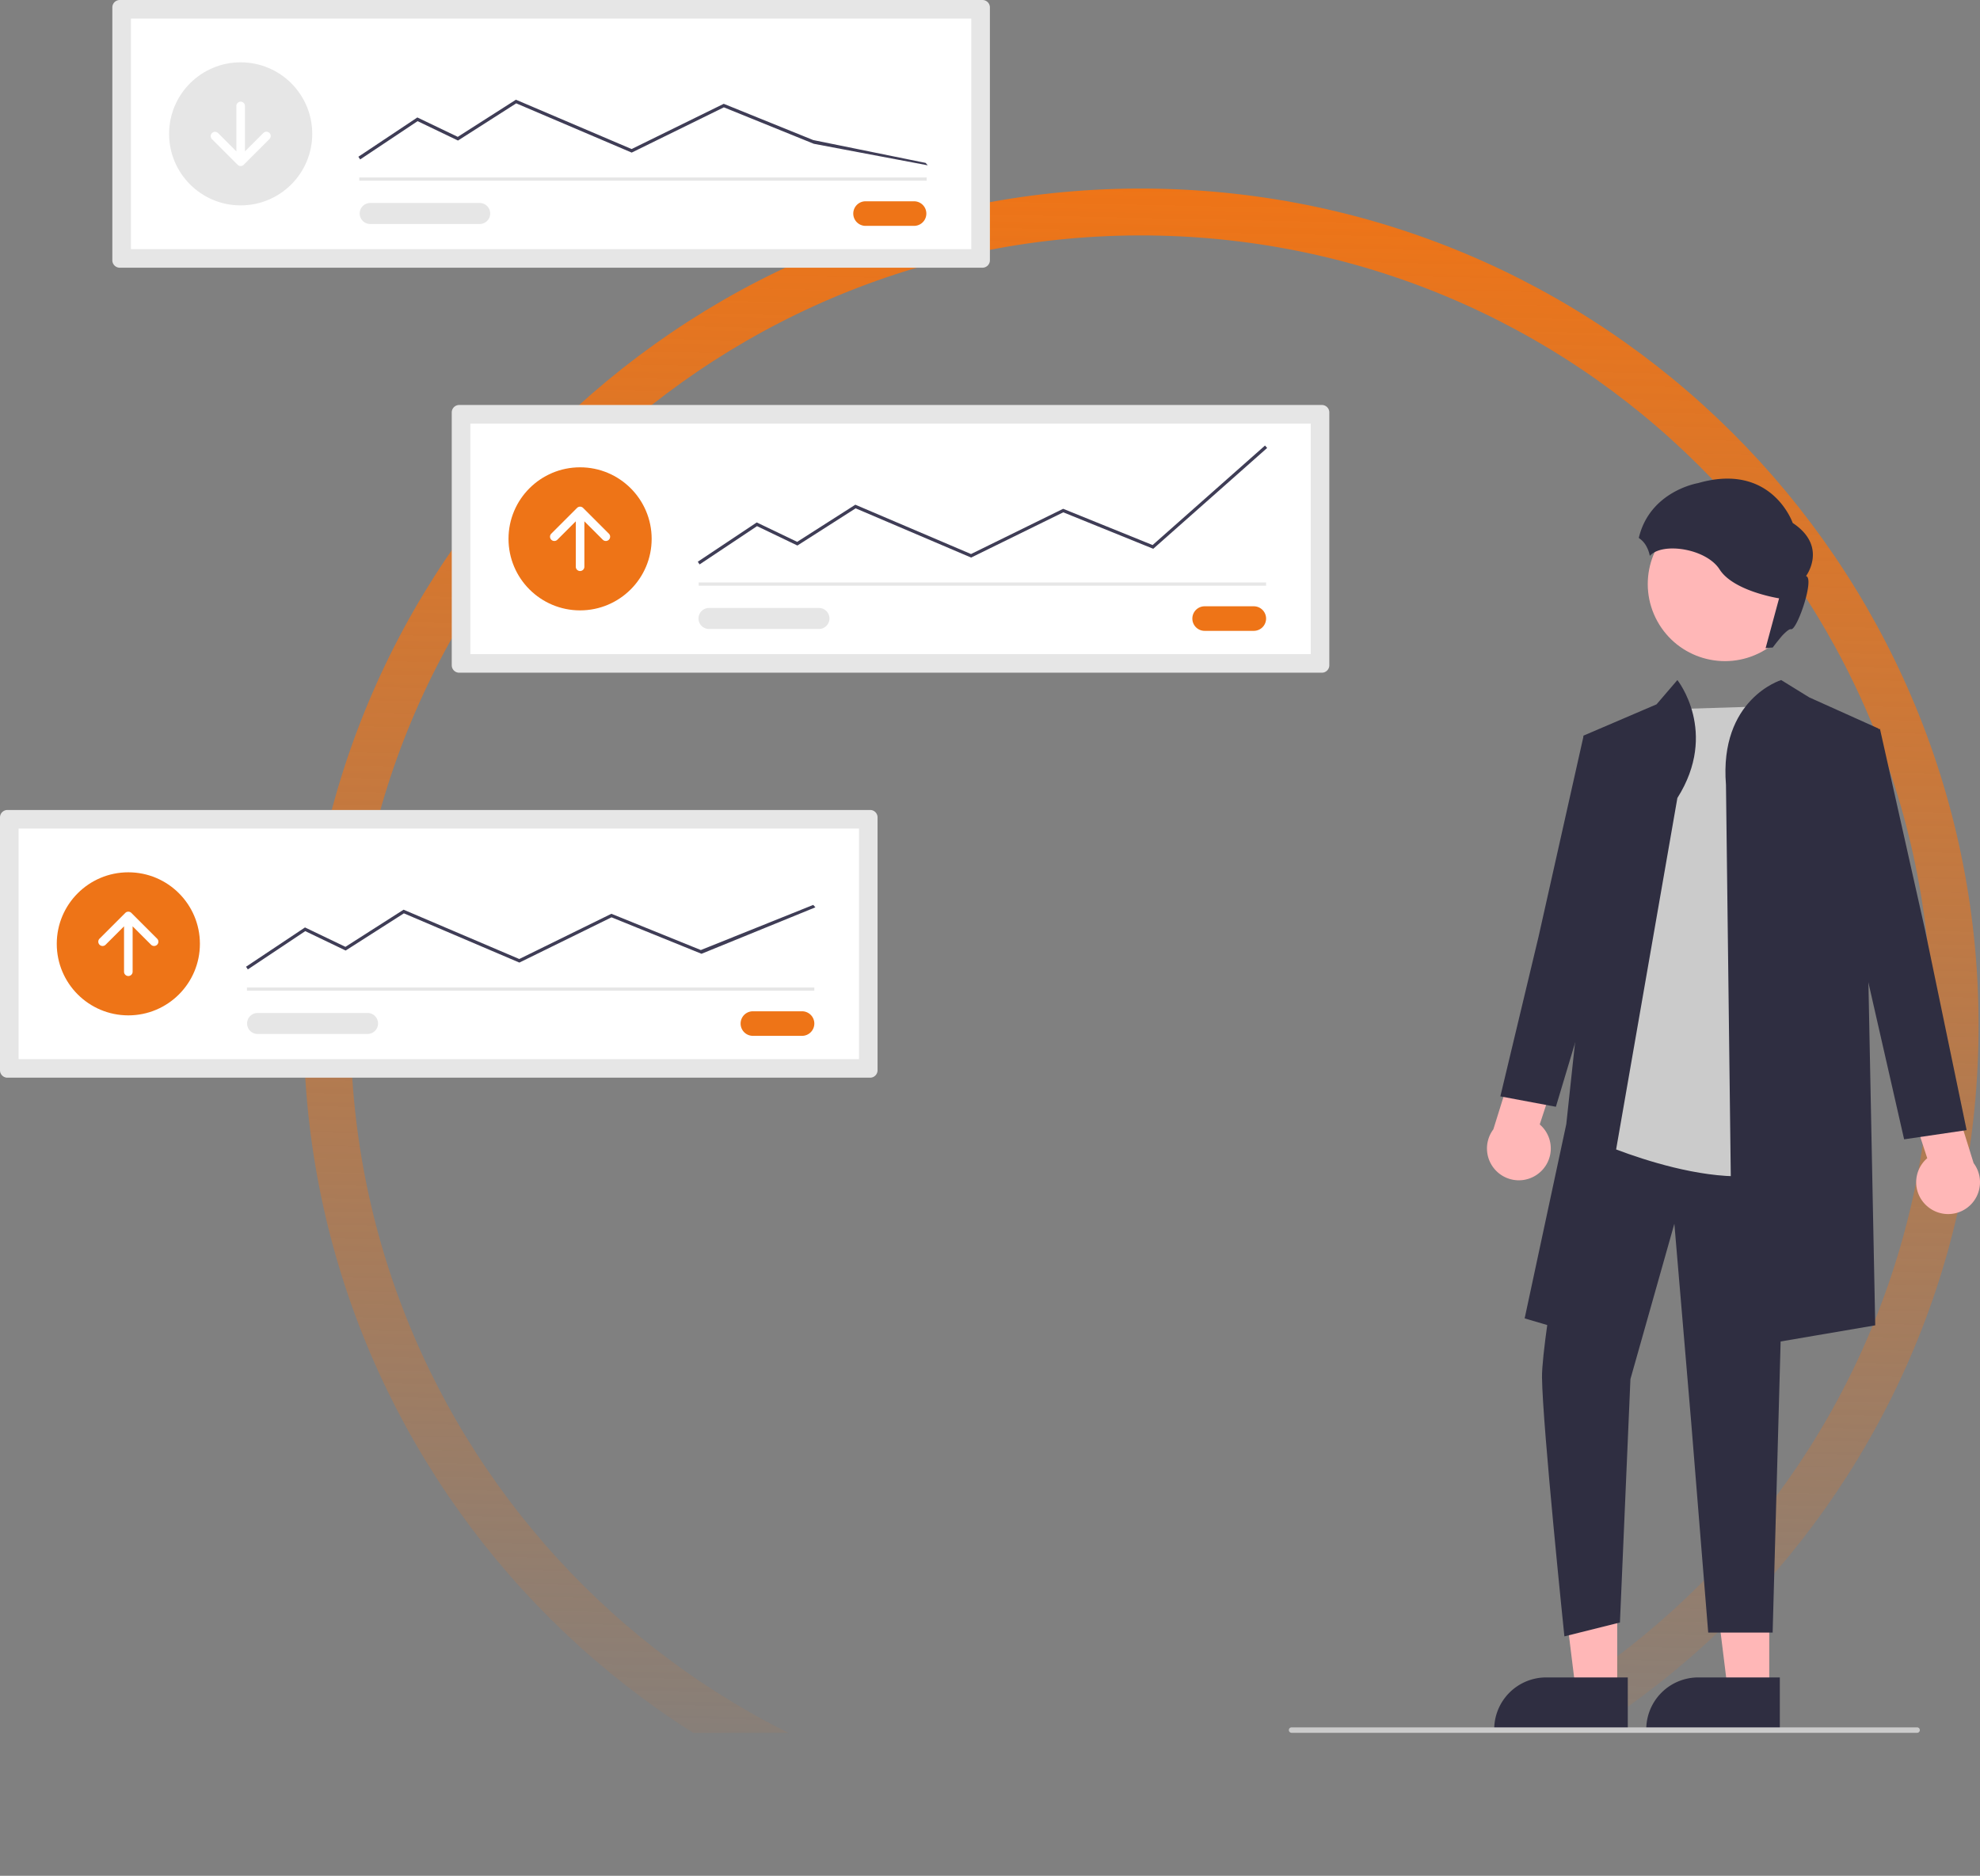 <svg xmlns="http://www.w3.org/2000/svg" width="457" height="433" fill="none"><rect width="100%" height="100%" fill="#808080" stroke="none"/><g clip-path="url(#a)"><path stroke="url(#b)" stroke-width="10.822" d="M259.312 424.497C155.572 422.249 73.3 336.362 75.549 232.668 77.8 128.974 163.716 46.733 267.457 48.981S453.469 137.116 451.22 240.81s-88.167 185.936-191.908 183.687Z"/><path fill="#E6E6E6" d="M27.642 0a1.714 1.714 0 0 0-1.713 1.711v58.374a1.713 1.713 0 0 0 1.713 1.711h199.123a1.714 1.714 0 0 0 1.712-1.711V1.71A1.715 1.715 0 0 0 226.765 0z"/><path fill="#fff" d="M30.22 57.508h193.966V4.288H30.22z"/><path fill="#EE7417" d="M199.702 46.467a2.836 2.836 0 0 0 0 5.67h11.345a2.836 2.836 0 0 0 0-5.67z"/><path fill="#E6E6E6" d="M213.883 40.968H82.923v.746h130.96zM55.55 47.41c9.123 0 16.518-7.392 16.518-16.512S64.673 14.386 55.55 14.386 39.03 21.779 39.03 30.898s7.396 16.513 16.52 16.513"/><path fill="#3F3D56" d="m83.131 36.802-.414-.62 13.609-9.069 9.331 4.478 13.423-8.572.181.077 26.52 11.308 21.263-10.44 20.648 8.367 25.944 5.272.495.558-26.291-4.965-20.767-8.416-21.271 10.444-26.653-11.365-13.441 8.584-9.323-4.474z"/><path fill="#E6E6E6" d="M85.348 46.858a2.426 2.426 0 0 0 0 4.848h25.371a2.424 2.424 0 1 0 0-4.848z"/><path fill="#fff" d="M62.194 30.693a.99.99 0 0 0-1.402 0l-4.252 4.251V24.461a.99.99 0 0 0-1.982 0v10.483l-4.253-4.251a.991.991 0 0 0-1.404 1.397l.003.003 5.944 5.942a.99.99 0 0 0 1.401 0l5.945-5.942a.99.99 0 0 0 0-1.4"/><path fill="#E6E6E6" d="M105.98 93.488a1.714 1.714 0 0 0-1.712 1.711v58.373a1.71 1.71 0 0 0 1.712 1.712h199.124a1.716 1.716 0 0 0 1.712-1.712V95.199a1.715 1.715 0 0 0-1.712-1.712z"/><path fill="#fff" d="M108.558 150.995h193.967v-53.22H108.558z"/><path fill="#EE7417" d="M278.042 139.955a2.834 2.834 0 0 0-2.836 2.836 2.833 2.833 0 0 0 2.836 2.835h11.343a2.84 2.84 0 0 0 2.837-2.835 2.835 2.835 0 0 0-2.837-2.836z"/><path fill="#E6E6E6" d="M292.222 134.456h-130.96v.746h130.96z"/><path fill="#EE7417" d="M133.888 140.899c9.123 0 16.519-7.393 16.519-16.513 0-9.119-7.396-16.512-16.519-16.512-9.124 0-16.519 7.393-16.519 16.512s7.395 16.513 16.519 16.513"/><path fill="#3F3D56" d="m161.47 130.291-.414-.621 13.608-9.069 9.332 4.478 13.423-8.572.181.077 26.52 11.309 21.263-10.442 20.648 8.367 25.944-22.969.495.558-26.291 23.275-20.767-8.416-21.27 10.444-26.654-11.365-13.44 8.584-9.321-4.472z"/><path fill="#E6E6E6" d="M163.687 140.345a2.43 2.43 0 0 0-2.464 2.385 2.42 2.42 0 0 0 2.464 2.463h25.371a2.427 2.427 0 0 0 2.386-2.424 2.424 2.424 0 0 0-2.386-2.424z"/><path fill="#fff" d="M127.242 124.591a1 1 0 0 0 .701.29.99.99 0 0 0 .7-.29l4.253-4.251v10.483a.99.99 0 0 0 .991.99.99.99 0 0 0 .991-.99V120.34l4.253 4.251a1 1 0 0 0 .7.29.985.985 0 0 0 .916-.611 1 1 0 0 0 0-.758 1 1 0 0 0-.215-.321l-5.944-5.942a.99.99 0 0 0-1.401 0l-5.945 5.942a.99.99 0 0 0 0 1.4"/><path fill="#E6E6E6" d="M1.712 186.976A1.715 1.715 0 0 0 0 188.687v58.373a1.714 1.714 0 0 0 1.712 1.712h199.123a1.716 1.716 0 0 0 1.712-1.712v-58.373a1.71 1.71 0 0 0-1.712-1.711z"/><path fill="#fff" d="M4.29 244.483h193.967v-53.219H4.29z"/><path fill="#EE7417" d="M173.773 233.443c-.752 0-1.474.299-2.006.83a2.84 2.84 0 0 0 0 4.01c.532.531 1.254.83 2.006.83h11.344a2.84 2.84 0 0 0 2.837-2.835 2.835 2.835 0 0 0-2.837-2.835z"/><path fill="#E6E6E6" d="M187.954 227.944H56.994v.746h130.96z"/><path fill="#EE7417" d="M29.62 234.386c9.123 0 16.519-7.393 16.519-16.512s-7.396-16.513-16.52-16.513c-9.122 0-16.518 7.393-16.518 16.513 0 9.119 7.396 16.512 16.519 16.512"/><path fill="#3F3D56" d="m57.202 223.779-.414-.621 13.608-9.069 9.332 4.478 13.423-8.575 26.701 11.385 21.263-10.441 20.645 8.37 25.944-10.418.495.559-26.287 10.724-20.768-8.416-21.27 10.445-26.653-11.365-13.44 8.584-9.324-4.474z"/><path fill="#E6E6E6" d="M59.419 233.833a2.426 2.426 0 0 0-2.386 2.424 2.42 2.42 0 0 0 2.386 2.424h25.37a2.43 2.43 0 0 0 2.266-1.46 2.42 2.42 0 0 0-1.261-3.189 2.4 2.4 0 0 0-1.004-.199z"/><path fill="#fff" d="M22.975 218.079a.987.987 0 0 0 1.401 0l4.253-4.251v10.483a.99.99 0 0 0 1.981.006v-10.489l4.253 4.251a.993.993 0 0 0 1.4.003.99.99 0 0 0 .005-1.4l-.004-.004-5.944-5.941a.99.99 0 0 0-1.401 0l-5.944 5.941a.98.98 0 0 0-.29.701 1 1 0 0 0 .29.7"/><path fill="#FFB7B7" d="m408.359 390.337-9.561-.001-4.548-36.862h14.111z"/><path fill="#2F2E41" d="m410.798 399.601-30.828-.001v-.39a12.002 12.002 0 0 1 11.999-11.994h.001l18.829.001z"/><path fill="#FFB7B7" d="m373.266 390.337-9.561-.001-4.549-36.862h14.112z"/><path fill="#2F2E41" d="m375.705 399.601-30.829-.001v-.39a11.994 11.994 0 0 1 11.999-11.994h.001l18.829.001z"/><path fill="#FFB7B7" d="M355.246 270.771a7.32 7.32 0 0 0 2.687-5.572 7.3 7.3 0 0 0-2.549-5.636l5.197-15.876-8.881-5.51-7.024 22.523a7.344 7.344 0 0 0 .81 9.728 7.354 7.354 0 0 0 9.76.343"/><path fill="#2F2E41" d="M364.719 260.29s-8.924 48.288-8.812 57.661c.134 11.31 5.169 59.786 5.169 59.786l12.818-3.204 2.423-56.185 10.138-35.859 3.9 45.993 3.914 48.381h14.87l3.331-121.378-48.552-1.601z"/><path fill="#CBCBCB" d="m409.184 162.988-25.637.801-16.024 99.304s34.05 15.617 48.471 4.405-6.81-104.51-6.81-104.51"/><path fill="#2F2E41" d="M387.152 184.21 365.52 308.341l-13.619-4.005 9.614-44.847 4.806-44.847-.801-44.847 16.825-7.207 4.807-5.606s9.614 12.013 0 27.228M398.368 181.181l1.602 130.363 32.848-5.606-2.404-120.927 3.205-16.817-16.023-7.208-6.488-4.004s-14.342 4.351-12.74 24.199"/><path fill="#2F2E41" d="m372.731 172.198-7.21-2.403-10.415 46.449-8.813 36.839 12.819 2.402 12.017-40.042z"/><path fill="#FFB7B7" d="M444.96 278.566a7.306 7.306 0 0 1-.138-11.208l-5.197-15.876 8.881-5.509 7.024 22.522a7.35 7.35 0 0 1-5.625 11.754 7.36 7.36 0 0 1-4.945-1.683"/><path fill="#2F2E41" d="m426.696 170.639 7.21-2.402 10.415 46.448 9.593 46.193L439.486 263l-11.188-49.116z"/><path fill="#FFB7B7" d="M406.667 150.432c8.629-4.715 11.8-15.53 7.083-24.156s-15.536-11.796-24.166-7.081c-8.629 4.715-11.8 15.531-7.083 24.156 4.717 8.626 15.536 11.796 24.166 7.081"/><path fill="#CBCBCB" d="M442.51 400H298.107a.627.627 0 1 1 0-1.255H442.51a.628.628 0 0 1 0 1.255"/><path fill="#2F2E41" d="M391.916 111.522c17.022-4.907 21.854 9.196 21.854 9.196 8.206 5.442 3.069 12.264 3.069 12.264 2.07.46-2.07 12.571-3.45 12.264-.737-.163-2.631 2.097-4.237 4.24a8.5 8.5 0 0 0-1.641.158l3.117-11.526s-10.506-1.609-13.727-6.667c-3.081-4.84-13.226-6.368-16.113-3.135a7.3 7.3 0 0 0-1.029-2.614 5.2 5.2 0 0 0-1.514-1.517c2.552-10.843 13.671-12.663 13.671-12.663"/></g><defs><linearGradient id="b" x1="267.574" x2="259.201" y1="43.572" y2="429.907" gradientUnits="userSpaceOnUse"><stop stop-color="#EE7417"/><stop offset="1" stop-color="#EE7417" stop-opacity="0"/></linearGradient><clipPath id="a"><path fill="#fff" d="M0 0h457v400H0z"/></clipPath></defs></svg>